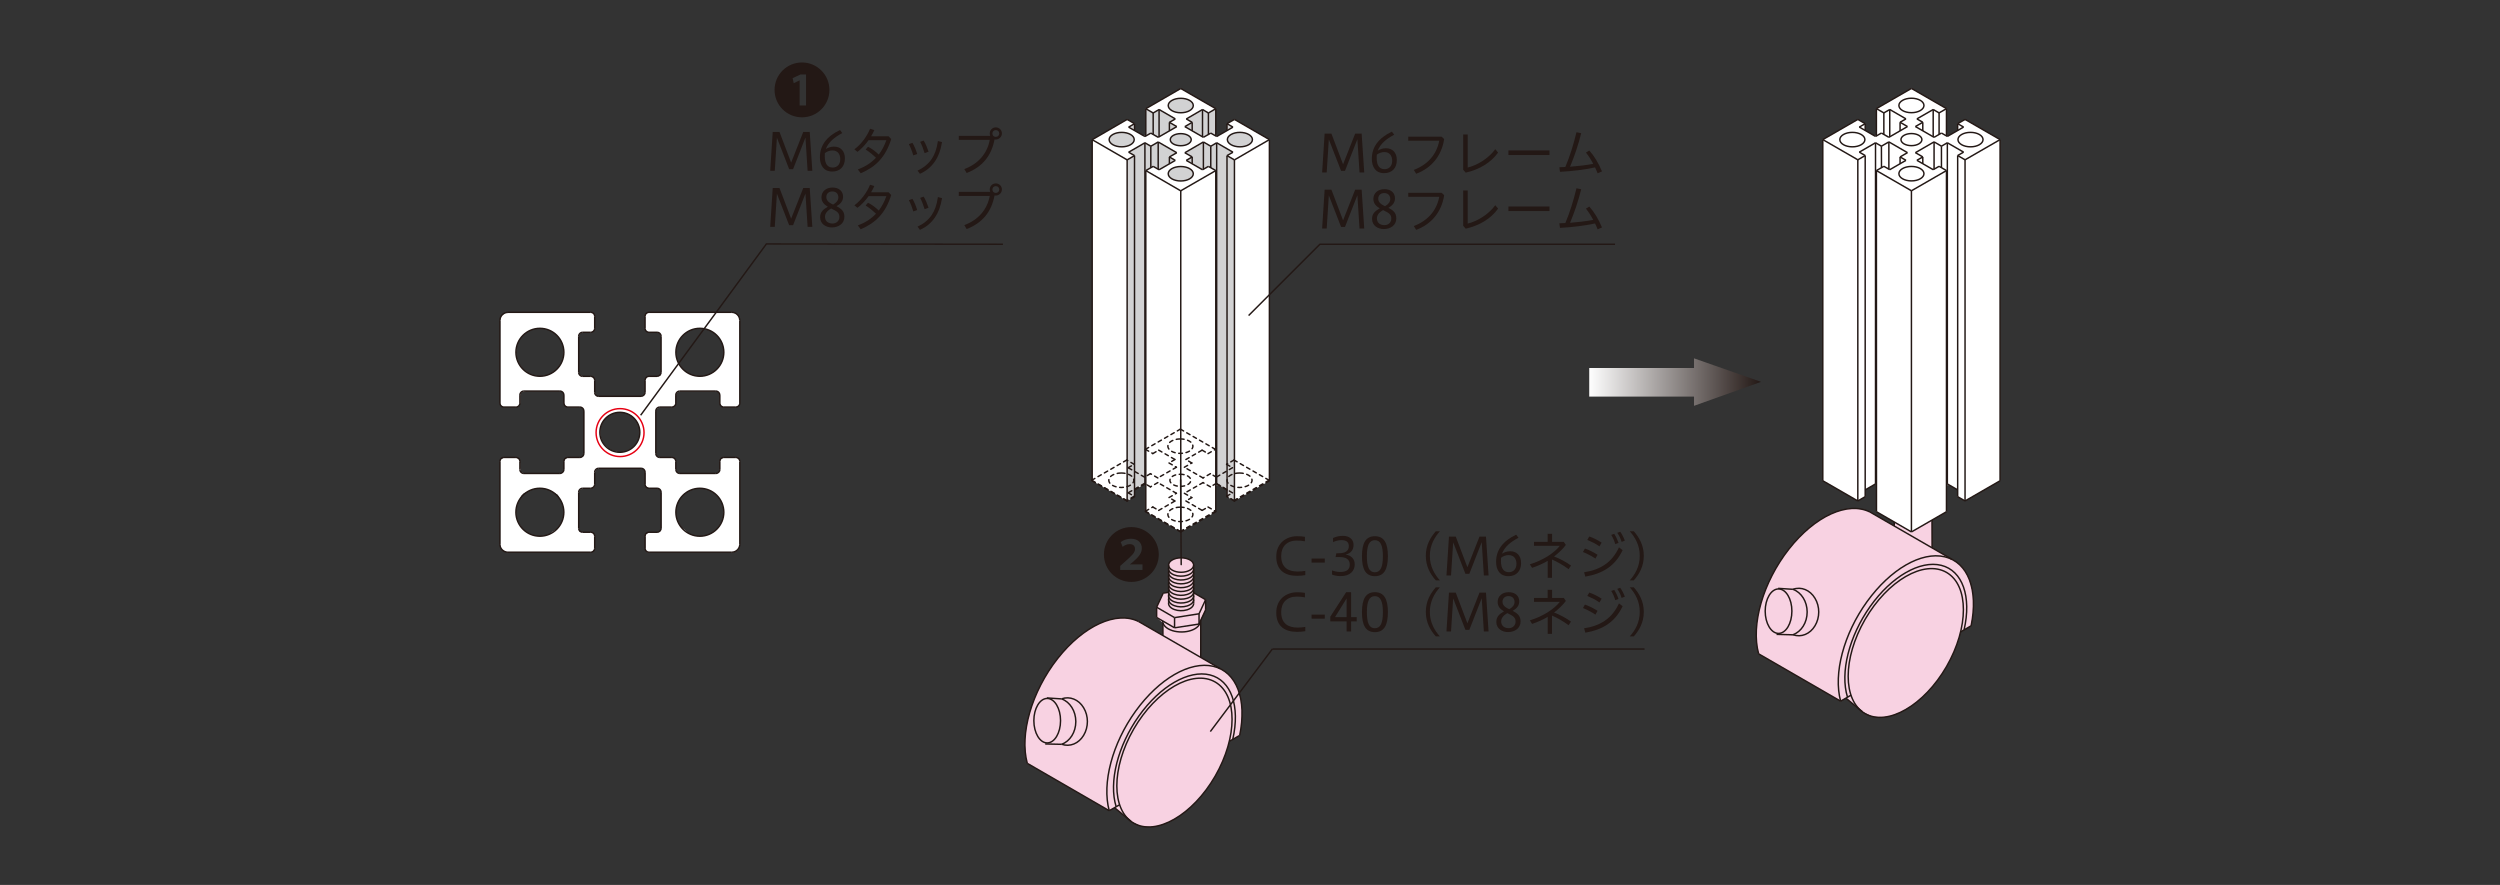 <?xml version="1.0" encoding="UTF-8"?>
<svg id="_レイヤー_1" data-name="レイヤー 1" xmlns="http://www.w3.org/2000/svg" xmlns:xlink="http://www.w3.org/1999/xlink" viewBox="0 0 339 120">
  <rect x="0" y="0" width="339" height="120" fill="#333333" stroke="none"/>
  <defs>
    <style>
      .cls-1 {
        stroke-miterlimit: 10;
      }

      .cls-1, .cls-2, .cls-3, .cls-4, .cls-5, .cls-6 {
        fill: none;
      }

      .cls-1, .cls-2, .cls-3, .cls-5, .cls-6 {
        stroke-width: .2px;
      }

      .cls-1, .cls-3, .cls-5, .cls-6 {
        stroke: #231815;
      }

      .cls-2 {
        stroke: #e50012;
      }

      .cls-7 {
        fill: #231815;
      }

      .cls-7, .cls-4, .cls-8, .cls-9, .cls-10, .cls-11 {
        stroke-width: 0px;
      }

      .cls-8 {
        fill: url(#_名称未設定グラデーション);
      }

      .cls-9 {
        fill: #fff;
      }

      .cls-10 {
        fill: #d2d2d3;
      }

      .cls-12 {
        clip-path: url(#clippath);
      }

      .cls-11 {
        fill: #f8d2e2;
      }

      .cls-5, .cls-6 {
        stroke-linecap: round;
        stroke-linejoin: round;
      }

      .cls-6 {
        stroke-dasharray: 0 0 .5 .5;
      }
    </style>
    <clipPath id="clippath">
      <polygon class="cls-4" points="229.71 49.9 215.5 49.9 215.5 53.78 229.71 53.78 229.71 55.03 238.8 51.78 229.71 48.59 229.71 49.9"/>
    </clipPath>
    <linearGradient id="_名称未設定グラデーション" data-name="名称未設定グラデーション" x1="-68.75" y1="489.2" x2="-67.75" y2="489.2" gradientTransform="translate(1817.31 11449.49) scale(23.3 -23.3)" gradientUnits="userSpaceOnUse">
      <stop offset="0" stop-color="#fff"/>
      <stop offset="1" stop-color="#231815"/>
    </linearGradient>
  </defs>
  <path class="cls-7" d="m112.47,12.19c0,2.05-1.66,3.72-3.72,3.72s-3.72-1.66-3.72-3.72,1.66-3.72,3.72-3.72,3.72,1.68,3.72,3.72Zm-4.04,2.11h.87v-4.2h-.75l-1.07.5.15.68.78-.38h.02v3.39Z"/>
  <path class="cls-7" d="m157.13,75.19c0,2.05-1.66,3.72-3.72,3.72s-3.72-1.66-3.72-3.72,1.66-3.72,3.72-3.72,3.72,1.68,3.72,3.72Zm-2.21,2.09v-.75h-1.71s.39-.31.39-.31c.71-.62,1.23-1.15,1.23-1.87s-.5-1.3-1.47-1.3c-.57,0-1.06.2-1.39.46l.26.64c.23-.18.56-.37.94-.37.54,0,.74.31.74.66,0,.5-.44.92-1.48,1.83l-.53.47v.54h3.01Z"/>
  <polygon class="cls-9" points="160.11 12 155.37 14.74 155.37 18.44 154.91 18.32 153.84 17.67 153.84 16.77 152.84 16.19 148.1 18.94 148.1 65.2 152.84 67.94 153.84 67.36 153.84 66.44 155.25 65.63 155.37 65.94 155.37 69.4 160.11 72.14 164.86 69.4 164.86 65.8 165.26 65.78 166.39 66.44 166.39 67.36 167.39 67.94 172.13 65.2 172.13 18.94 167.39 16.19 166.38 16.77 166.38 17.7 164.98 18.51 164.86 18.14 164.86 14.74 160.11 12"/>
  <polygon class="cls-11" points="259.5 60.79 258.86 60.83 258.23 61.02 257.81 61.33 257.63 61.79 257.63 65.46 256.91 65.57 256.02 67.49 256.02 68.88 256.86 69.61 256.86 71.33 253.57 69.43 252.81 69.13 251.67 68.95 250.61 68.99 249.44 69.25 248.2 69.72 247.2 70.25 246.12 70.96 244.92 71.94 243.96 72.86 242.88 74.07 241.98 75.24 241.18 76.45 240.49 77.64 239.86 78.91 239.34 80.16 238.85 81.59 238.51 82.9 238.23 84.57 238.15 85.95 238.25 87.59 238.47 88.66 249.59 95.08 250.3 94.66 251.68 95.81 252.52 96.5 253.86 97.15 255.18 97.28 256.39 97.08 257.79 96.55 259.36 95.61 260.7 94.51 261.72 93.48 262.89 92.02 263.76 90.72 264.48 89.42 265.05 88.17 265.51 86.93 265.86 85.68 267.27 84.86 267.53 83.2 267.59 81.38 267.45 80.11 267.01 78.5 266.36 77.3 265.76 76.6 264.69 75.85 263.77 75.32 261.99 74.29 261.92 69.27 262.65 67.85 262.65 66.46 261.03 65.53 261.03 61.77 260.74 61.22 260.01 60.87 259.5 60.79"/>
  <path class="cls-1" d="m238.47,88.66c-1.08-3.95.6-9.74,4.11-14.21,3.52-4.48,7.99-6.52,10.99-5.02"/>
  <line class="cls-1" x1="256.86" y1="71.33" x2="256.86" y2="69.61"/>
  <line class="cls-1" x1="261.99" y1="69.27" x2="261.99" y2="74.29"/>
  <line class="cls-1" x1="238.47" y1="88.66" x2="249.59" y2="95.08"/>
  <path class="cls-1" d="m249.59,95.08c-1.01-3.73.41-9.11,3.58-13.5,3.17-4.39,7.36-6.82,10.53-6.08,3.17.74,4.59,4.48,3.58,9.37"/>
  <line class="cls-1" x1="265.86" y1="85.68" x2="267.28" y2="84.86"/>
  <path class="cls-1" d="m250.52,94.53c-1.03-3.32.21-8.26,3.09-12.31,2.88-4.05,6.74-6.28,9.63-5.56,2.88.72,4.12,4.23,3.09,8.74"/>
  <path class="cls-1" d="m263.95,77.62c3.05,1.76,3.05,7.47,0,12.76-3.05,5.28-8,8.14-11.05,6.38-3.05-1.76-3.05-7.48,0-12.76,3.05-5.28,8-8.14,11.05-6.38"/>
  <line class="cls-1" x1="249.59" y1="95.08" x2="251" y2="94.26"/>
  <line class="cls-1" x1="264.69" y1="75.85" x2="253.57" y2="69.43"/>
  <path class="cls-1" d="m261.92,69.27c.06.54-.39,1.06-1.19,1.34-.79.29-1.79.3-2.61.04-.82-.27-1.31-.77-1.3-1.31"/>
  <line class="cls-1" x1="256.02" y1="67.49" x2="256.02" y2="68.88"/>
  <line class="cls-1" x1="262.65" y1="66.46" x2="261.76" y2="68.38"/>
  <line class="cls-1" x1="261.76" y1="68.38" x2="258.45" y2="68.89"/>
  <line class="cls-1" x1="258.45" y1="68.89" x2="256.02" y2="67.49"/>
  <line class="cls-1" x1="256.02" y1="67.49" x2="256.91" y2="65.57"/>
  <line class="cls-1" x1="256.91" y1="65.57" x2="257.64" y2="65.46"/>
  <line class="cls-1" x1="261.03" y1="65.53" x2="262.65" y2="66.46"/>
  <line class="cls-1" x1="258.45" y1="68.89" x2="258.45" y2="70.28"/>
  <line class="cls-1" x1="261.76" y1="68.38" x2="261.76" y2="69.77"/>
  <line class="cls-1" x1="262.65" y1="66.46" x2="262.65" y2="67.85"/>
  <line class="cls-1" x1="262.65" y1="67.85" x2="261.76" y2="69.76"/>
  <line class="cls-1" x1="261.76" y1="69.76" x2="258.45" y2="70.28"/>
  <line class="cls-1" x1="258.45" y1="70.28" x2="256.02" y2="68.88"/>
  <path class="cls-1" d="m259.33,60.79c.94,0,1.7.44,1.7.98s-.76.98-1.7.98-1.7-.44-1.7-.98.76-.98,1.7-.98Z"/>
  <path class="cls-1" d="m261.03,66.98c0,.36-.34.69-.89.86-.55.17-1.21.16-1.73-.04-.52-.19-.82-.54-.78-.9"/>
  <line class="cls-1" x1="257.63" y1="61.79" x2="257.64" y2="66.91"/>
  <line class="cls-1" x1="261.03" y1="61.77" x2="261.03" y2="66.98"/>
  <path class="cls-1" d="m261.03,66.45c0,.36-.34.69-.89.86-.55.17-1.21.16-1.73-.04-.52-.19-.82-.54-.78-.9"/>
  <path class="cls-1" d="m261.03,65.93c0,.36-.34.69-.89.86-.55.17-1.21.16-1.73-.04-.52-.19-.82-.54-.78-.9"/>
  <path class="cls-1" d="m261.03,65.41c0,.36-.34.69-.89.86-.55.17-1.21.16-1.73-.04-.52-.19-.82-.54-.78-.89"/>
  <path class="cls-1" d="m261.03,64.89c0,.36-.34.69-.89.86-.55.17-1.21.16-1.73-.04-.52-.19-.82-.54-.78-.9"/>
  <path class="cls-1" d="m261.03,64.37c0,.36-.34.69-.89.86s-1.21.16-1.73-.04c-.52-.19-.82-.54-.78-.9"/>
  <path class="cls-1" d="m261.03,63.85c0,.36-.34.69-.89.86s-1.21.16-1.73-.04c-.52-.19-.82-.54-.78-.9"/>
  <path class="cls-1" d="m261.03,63.33c0,.36-.34.69-.89.86-.55.17-1.21.16-1.73-.04-.52-.19-.82-.54-.78-.9"/>
  <path class="cls-1" d="m261.03,62.81c0,.36-.34.69-.89.86-.55.17-1.21.16-1.73-.04-.52-.19-.82-.54-.78-.9"/>
  <path class="cls-1" d="m261.03,62.29c0,.36-.34.69-.89.86-.55.17-1.21.16-1.73-.04-.52-.19-.82-.54-.78-.89"/>
  <path class="cls-1" d="m243.13,79.91c1.11-.4,2.31.09,2.98,1.21.68,1.12.68,2.62,0,3.74-.67,1.12-1.87,1.61-2.98,1.21"/>
  <path class="cls-1" d="m243.12,79.91c1.15.41,1.93,1.66,1.93,3.08s-.78,2.67-1.93,3.08"/>
  <line class="cls-1" x1="241.12" y1="79.78" x2="243.12" y2="79.91"/>
  <line class="cls-1" x1="243.13" y1="86.08" x2="240.9" y2="86.02"/>
  <line class="cls-1" x1="252.52" y1="96.5" x2="250.3" y2="94.66"/>
  <path class="cls-1" d="m241.17,85.89c1,0,1.81-1.35,1.81-3.02s-.81-3.01-1.81-3.01-1.81,1.35-1.81,3.01.81,3.02,1.81,3.02Z"/>
  <polygon class="cls-9" points="259.19 11.99 254.44 14.73 254.44 18.43 253.99 18.31 252.92 17.66 252.92 16.77 251.92 16.19 247.17 18.93 247.17 65.19 251.92 67.93 252.92 67.35 252.92 66.43 254.32 65.62 254.44 65.93 254.45 69.39 259.19 72.13 263.94 69.39 263.94 65.79 264.33 65.78 265.46 66.43 265.46 67.35 266.46 67.93 271.21 65.19 271.21 18.93 266.46 16.19 265.46 16.77 265.46 17.69 264.06 18.5 263.94 18.13 263.94 14.73 259.19 11.99"/>
  <polygon class="cls-10" points="164.86 18.44 164.86 14.74 163.86 15.32 163.06 14.85 160.86 16.13 161.66 16.59 160.66 17.17 163.18 18.62 164.18 18.05 164.86 18.44"/>
  <polygon class="cls-10" points="166.38 16.77 167.19 17.24 166.38 17.7 166.38 16.77"/>
  <polygon class="cls-10" points="159.57 17.17 158.57 16.59 159.37 16.13 157.17 14.85 156.37 15.32 155.37 14.74 155.37 18.44 156.05 18.05 157.05 18.62 159.57 17.17"/>
  <polygon class="cls-10" points="153.84 17.67 153.84 16.77 153.04 17.24 153.84 17.67"/>
  <polygon class="cls-10" points="167.39 21.68 166.38 21.1 167.19 20.64 164.98 19.36 164.18 19.83 163.18 19.25 160.66 20.7 161.66 21.28 160.86 21.75 163.06 23.02 163.86 22.56 164.86 23.13 164.86 65.59 164.93 65.55 166.39 66.43 166.39 67.36 167.39 67.94 167.39 21.68"/>
  <polygon class="cls-10" points="152.84 21.68 153.84 21.1 153.04 20.64 155.25 19.36 156.05 19.83 157.05 19.25 159.57 20.7 158.57 21.28 159.37 21.75 157.17 23.02 156.37 22.56 155.37 23.13 155.37 65.69 155.2 65.55 153.84 66.33 153.84 67.36 152.78 67.93 152.84 21.68"/>
  <path class="cls-9" d="m80.32,42.4l.21.17.11.33-.05,1.85-.27.27-.22.05h-1.08l-.39.17-.15.38v4.88l.1.31.44.23h1.08l.4.18.14.36v1.63l.2.43.34.12h5.75l.4-.18.14-.37v-1.63l.23-.44.31-.1h1.09l.46-.12.08-.42v-4.88l-.17-.4-.37-.15h-1.09l-.37-.15-.17-.39v-1.63l.17-.39.37-.15h11.22s.54.14.54.14l.4.4.15.54v11.22l-.12.35-.42.2h-1.63l-.3-.09-.24-.45v-1.08l-.17-.39-.37-.15h-4.88l-.44.22-.11.32v1.08l-.17.4-.37.15h-1.63l-.46.26-.08.28v5.75l.1.31.45.23h1.36l.54.07.21.22.06.59v.74l.15.37.4.17h4.88l.38-.15.17-.39v-1.08l.13-.35.41-.19h1.63l.36.14.18.41v10.91l-.02.53-.27.53-.37.26-.41.08h-11.22l-.42-.07-.12-.48v-1.63l.1-.31.45-.23h1.09l.38-.15.16-.39v-4.88l-.17-.4-.37-.15h-1.09l-.47-.27-.08-.27v-1.63l-.18-.4-.37-.14h-5.75l-.39.16-.15.38v1.63l-.16.38-.38.16h-1.08l-.44.22-.11.32v4.61l.04.69.5.12h1.08l.38.15.17.39v1.63l-.32.49-.49.05h-10.68l-.54-.03-.52-.3-.16-.21-.14-.54v-11.22l.09-.3.45-.24h1.63l.44.23.1.54v.64l.1.53.44.23h4.65l.54-.1.23-.44v-1.08l.16-.38.39-.16h1.63l.35-.13.19-.41v-5.75l-.14-.37-.4-.18h-1.63l-.42-.2-.12-.35v-1.08l-.17-.4-.37-.15h-4.64l-.63.16-.15.38v1.08l-.16.39-.38.16h-1.63l-.36-.13-.19-.41v-11.22l.19-.61.48-.39.7-.08h10.94l.22.05Zm-7.23,2.12l-.74.11-.64.25-.55.36-.41.4-.31.43-.26.53-.16.58-.05.64.07.63.17.54.28.53.48.58.64.48.64.28.59.13h.75s.64-.13.64-.13l.63-.28.47-.33.44-.46.37-.59.28-.85.03-1.02-.17-.68-.36-.7-.54-.62-.63-.44-.53-.22-.7-.14h-.43Zm11,11.38l-.69.08-.48.17-.53.32-.43.42-.26.38-.23.54-.09.41v.64s.17.75.17.75l.15.32.31.44.64.54.43.21.65.17h.75s.52-.15.52-.15l.59-.31.49-.42.35-.49.25-.63.09-.7-.11-.75-.28-.64-.42-.54-.38-.31-.42-.23-.54-.18-.53-.06Zm10.94-11.38l-.48.02-.64.13-.42.17-.47.28-.43.37-.38.47-.3.54-.17.53-.08.53.02.64.12.53.31.7.44.58.48.42.41.25.7.26.8.09.64-.07.59-.19.69-.39.47-.43.41-.56.27-.59.16-.86-.07-.85-.18-.58-.43-.73-.47-.48-.57-.39-.53-.22-.53-.12-.32-.03Zm0,21.69l-.64.04-.59.15-.52.24-.47.33-.35.34-.26.33-.25.43-.22.64-.08.53.03.69.16.64.23.5.29.42.55.41.36.38.54.25.68.16h.81s.73-.18.73-.18l.6-.29.56-.45.37-.44.36-.65.18-.64.02-1.02-.21-.8-.43-.74-.53-.54-.54-.36-.53-.22-.58-.13-.27-.02Zm-22.31.03l-.53.13-.63.28-.54.24-.32.32-.19.44-.2.35-.26.7-.08.48.02.69.13.58.2.48.38.58.28.3.51.4.64.31.58.15.54.04.59-.06.69-.22.47-.38.45-.24.42-.49.31-.54.21-.64.07-.59-.05-.7-.2-.68-.3-.54-.27-.53-.48-.26-.53-.32-.58-.22-.64-.1h-.37s-.32.03-.32.03Z"/>
  <path class="cls-3" d="m94.9,44.52c1.8,0,3.25,1.46,3.25,3.25s-1.46,3.25-3.25,3.25-3.25-1.46-3.25-3.25,1.46-3.25,3.25-3.25Z"/>
  <path class="cls-3" d="m99.23,42.35c.6,0,1.08.49,1.08,1.09"/>
  <path class="cls-3" d="m80.1,42.35c.3,0,.54.24.54.54"/>
  <path class="cls-3" d="m80.64,44.52c0,.3-.24.54-.54.54"/>
  <line class="cls-3" x1="80.64" y1="42.89" x2="80.64" y2="44.52"/>
  <path class="cls-3" d="m78.47,45.6c0-.3.24-.54.54-.54"/>
  <line class="cls-3" x1="80.1" y1="45.06" x2="79.01" y2="45.06"/>
  <path class="cls-3" d="m79.01,51.03c-.3,0-.54-.24-.54-.54"/>
  <line class="cls-3" x1="78.47" y1="45.6" x2="78.47" y2="50.48"/>
  <path class="cls-3" d="m80.1,51.03c.3,0,.54.24.54.54"/>
  <line class="cls-3" x1="79.01" y1="51.03" x2="80.1" y2="51.03"/>
  <path class="cls-3" d="m81.18,53.74c-.3,0-.54-.24-.54-.54"/>
  <line class="cls-3" x1="80.64" y1="51.57" x2="80.64" y2="53.19"/>
  <path class="cls-3" d="m87.47,53.19c0,.3-.24.54-.54.54"/>
  <line class="cls-3" x1="81.18" y1="53.74" x2="86.93" y2="53.74"/>
  <path class="cls-3" d="m87.47,51.57c0-.3.24-.54.54-.54"/>
  <line class="cls-3" x1="87.47" y1="53.19" x2="87.47" y2="51.57"/>
  <path class="cls-3" d="m89.64,50.48c0,.3-.24.54-.54.54"/>
  <line class="cls-3" x1="88.01" y1="51.03" x2="89.1" y2="51.03"/>
  <path class="cls-3" d="m89.1,45.06c.3,0,.54.24.54.54"/>
  <line class="cls-3" x1="89.64" y1="50.48" x2="89.64" y2="45.6"/>
  <path class="cls-3" d="m88.01,45.06c-.3,0-.54-.24-.54-.54"/>
  <line class="cls-3" x1="89.1" y1="45.06" x2="88.01" y2="45.06"/>
  <path class="cls-3" d="m87.47,42.89c0-.3.24-.54.54-.54"/>
  <line class="cls-3" x1="88.01" y1="42.35" x2="99.23" y2="42.35"/>
  <line class="cls-3" x1="87.47" y1="44.52" x2="87.47" y2="42.89"/>
  <path class="cls-3" d="m100.32,54.66c0,.3-.24.54-.54.54"/>
  <line class="cls-3" x1="100.32" y1="43.44" x2="100.32" y2="54.66"/>
  <path class="cls-3" d="m98.15,55.2c-.3,0-.54-.24-.54-.54"/>
  <line class="cls-3" x1="99.78" y1="55.2" x2="98.15" y2="55.2"/>
  <path class="cls-3" d="m97.06,53.03c.3,0,.54.24.54.54"/>
  <line class="cls-3" x1="97.61" y1="54.66" x2="97.61" y2="53.57"/>
  <path class="cls-3" d="m91.64,53.57c0-.3.24-.54.54-.54"/>
  <line class="cls-3" x1="97.06" y1="53.03" x2="92.19" y2="53.03"/>
  <path class="cls-3" d="m91.64,54.66c0,.3-.24.54-.54.54"/>
  <line class="cls-3" x1="91.64" y1="53.57" x2="91.64" y2="54.66"/>
  <path class="cls-3" d="m88.93,55.74c0-.3.24-.54.54-.54"/>
  <line class="cls-3" x1="91.1" y1="55.2" x2="89.47" y2="55.2"/>
  <path class="cls-3" d="m89.47,62.03c-.3,0-.54-.24-.54-.54"/>
  <line class="cls-3" x1="88.93" y1="55.74" x2="88.93" y2="61.49"/>
  <path class="cls-3" d="m91.1,62.03c.3,0,.54.24.54.54"/>
  <line class="cls-3" x1="89.47" y1="62.03" x2="91.1" y2="62.03"/>
  <path class="cls-3" d="m92.19,64.2c-.3,0-.54-.24-.54-.54"/>
  <line class="cls-3" x1="91.64" y1="62.57" x2="91.64" y2="63.66"/>
  <path class="cls-3" d="m97.61,63.66c0,.3-.24.54-.54.54"/>
  <line class="cls-3" x1="92.19" y1="64.2" x2="97.06" y2="64.2"/>
  <path class="cls-3" d="m97.61,62.57c0-.3.24-.54.54-.54"/>
  <line class="cls-3" x1="97.61" y1="63.66" x2="97.61" y2="62.57"/>
  <path class="cls-3" d="m99.78,62.03c.3,0,.54.24.54.54"/>
  <line class="cls-3" x1="98.15" y1="62.03" x2="99.78" y2="62.03"/>
  <path class="cls-3" d="m94.9,66.21c1.8,0,3.25,1.46,3.25,3.25s-1.46,3.25-3.25,3.25-3.25-1.46-3.25-3.25,1.46-3.25,3.25-3.25Z"/>
  <path class="cls-3" d="m100.32,73.79c0,.6-.49,1.09-1.09,1.09"/>
  <path class="cls-3" d="m80.64,74.34c0,.3-.24.54-.54.54"/>
  <path class="cls-3" d="m80.1,72.17c.3,0,.54.24.54.54"/>
  <line class="cls-3" x1="80.64" y1="74.34" x2="80.64" y2="72.71"/>
  <path class="cls-3" d="m79.01,72.17c-.3,0-.54-.24-.54-.54"/>
  <line class="cls-3" x1="80.1" y1="72.17" x2="79.01" y2="72.17"/>
  <path class="cls-3" d="m78.47,66.75c0-.3.24-.54.54-.54"/>
  <line class="cls-3" x1="78.47" y1="71.63" x2="78.47" y2="66.75"/>
  <path class="cls-3" d="m80.64,65.66c0,.3-.24.54-.54.54"/>
  <line class="cls-3" x1="79.01" y1="66.21" x2="80.1" y2="66.21"/>
  <path class="cls-3" d="m80.64,64.04c0-.3.24-.54.54-.54"/>
  <line class="cls-3" x1="80.64" y1="65.66" x2="80.64" y2="64.04"/>
  <path class="cls-3" d="m86.93,63.5c.3,0,.54.24.54.54"/>
  <line class="cls-3" x1="81.18" y1="63.5" x2="86.93" y2="63.5"/>
  <path class="cls-3" d="m88.01,66.21c-.3,0-.54-.24-.54-.54"/>
  <line class="cls-3" x1="87.47" y1="64.04" x2="87.47" y2="65.66"/>
  <path class="cls-3" d="m89.1,66.21c.3,0,.54.24.54.54"/>
  <line class="cls-3" x1="88.01" y1="66.21" x2="89.1" y2="66.21"/>
  <path class="cls-3" d="m89.64,71.63c0,.3-.24.54-.54.54"/>
  <line class="cls-3" x1="89.64" y1="66.75" x2="89.64" y2="71.63"/>
  <path class="cls-3" d="m87.47,72.71c0-.3.24-.54.54-.54"/>
  <line class="cls-3" x1="89.1" y1="72.17" x2="88.01" y2="72.17"/>
  <path class="cls-3" d="m88.01,74.88c-.3,0-.54-.24-.54-.54"/>
  <line class="cls-3" x1="88.01" y1="74.88" x2="99.23" y2="74.88"/>
  <line class="cls-3" x1="87.47" y1="72.71" x2="87.47" y2="74.34"/>
  <line class="cls-3" x1="100.32" y1="73.79" x2="100.32" y2="62.57"/>
  <path class="cls-3" d="m73.21,44.52c1.8,0,3.25,1.46,3.25,3.25s-1.46,3.25-3.25,3.25-3.25-1.46-3.25-3.25,1.46-3.25,3.25-3.25Z"/>
  <path class="cls-3" d="m67.79,43.44c0-.6.49-1.08,1.08-1.08"/>
  <line class="cls-3" x1="80.1" y1="42.35" x2="68.87" y2="42.35"/>
  <path class="cls-3" d="m68.33,55.2c-.3,0-.54-.24-.54-.54"/>
  <line class="cls-3" x1="67.79" y1="43.44" x2="67.79" y2="54.66"/>
  <path class="cls-3" d="m70.5,54.66c0,.15-.06.28-.16.39-.1.1-.24.16-.38.16"/>
  <line class="cls-3" x1="68.33" y1="55.2" x2="69.96" y2="55.2"/>
  <path class="cls-3" d="m70.5,53.57c0-.3.24-.54.54-.54"/>
  <line class="cls-3" x1="70.5" y1="54.66" x2="70.5" y2="53.57"/>
  <path class="cls-3" d="m75.92,53.03c.3,0,.54.24.54.54"/>
  <line class="cls-3" x1="71.04" y1="53.03" x2="75.92" y2="53.03"/>
  <path class="cls-3" d="m77.01,55.2c-.3,0-.54-.24-.54-.54"/>
  <line class="cls-3" x1="76.46" y1="53.57" x2="76.46" y2="54.66"/>
  <path class="cls-3" d="m78.63,55.2c.3,0,.54.24.54.54"/>
  <line class="cls-3" x1="77.01" y1="55.2" x2="78.63" y2="55.2"/>
  <path class="cls-3" d="m79.17,61.49c0,.14-.06.28-.16.38-.1.1-.24.16-.38.16"/>
  <line class="cls-3" x1="79.17" y1="55.74" x2="79.17" y2="61.49"/>
  <path class="cls-3" d="m76.46,62.57c0-.3.24-.54.54-.54"/>
  <line class="cls-3" x1="78.63" y1="62.03" x2="77.01" y2="62.03"/>
  <path class="cls-3" d="m76.46,63.66c0,.15-.06.28-.16.38-.1.1-.24.16-.38.16"/>
  <line class="cls-3" x1="76.46" y1="62.57" x2="76.46" y2="63.66"/>
  <path class="cls-3" d="m71.04,64.2c-.3,0-.54-.24-.54-.54"/>
  <line class="cls-3" x1="75.92" y1="64.2" x2="71.04" y2="64.2"/>
  <path class="cls-3" d="m69.96,62.03c.3,0,.54.24.54.54"/>
  <line class="cls-3" x1="70.5" y1="63.66" x2="70.5" y2="62.57"/>
  <path class="cls-3" d="m67.79,62.57c0-.3.24-.54.54-.54"/>
  <line class="cls-3" x1="69.96" y1="62.03" x2="68.33" y2="62.03"/>
  <circle class="cls-3" cx="73.21" cy="69.46" r="3.25" transform="translate(-.27 .28) rotate(-.22)"/>
  <path class="cls-3" d="m68.87,74.88c-.6,0-1.09-.49-1.09-1.09"/>
  <line class="cls-3" x1="80.1" y1="74.88" x2="68.87" y2="74.88"/>
  <line class="cls-3" x1="67.79" y1="73.79" x2="67.79" y2="62.57"/>
  <path class="cls-3" d="m84.05,55.91c1.5,0,2.71,1.21,2.71,2.71s-1.21,2.71-2.71,2.71-2.71-1.21-2.71-2.71,1.21-2.71,2.71-2.71Z"/>
  <path class="cls-2" d="m84.08,55.41c1.8,0,3.25,1.46,3.25,3.25s-1.46,3.25-3.25,3.25-3.25-1.46-3.25-3.25,1.46-3.25,3.25-3.25Z"/>
  <polyline class="cls-3" points="136 33.12 103.92 33.08 86.87 56.31"/>
  <g>
    <path class="cls-7" d="m104.44,23.16l.34-5.27h.92l1.58,4.16,1.64-4.16h.88l.35,5.27h-.64l-.29-4.51-1.68,4.29h-.53l-1.66-4.27-.29,4.49h-.62Z"/>
    <path class="cls-7" d="m114.21,18.05c-1.13.6-1.88,1.25-2.23,2.16.31-.2.69-.33,1.13-.33.79,0,1.46.51,1.46,1.6s-.65,1.78-1.72,1.78c-1.15,0-1.67-.83-1.67-1.95,0-1.58.9-2.81,2.72-3.68l.31.41Zm-2.36,2.72c-.01.11-.01.22-.01.44,0,1.05.41,1.51,1.07,1.51.58,0,1.03-.4,1.03-1.13,0-.68-.34-1.19-1.07-1.19-.35,0-.75.14-1.01.36Z"/>
    <path class="cls-7" d="m116.32,22.98c1.01-.38,1.82-.9,2.46-1.59-.45-.43-.94-.83-1.4-1.11l.32-.38c.46.22,1,.61,1.46,1.06.43-.56.77-1.21,1.03-1.95h-2.41c-.46.64-.99,1.2-1.51,1.58l-.42-.34c.88-.64,1.7-1.72,2.13-2.79l.58.18c-.13.29-.28.57-.44.84h2.37l.36.38c-.78,2.49-2.13,3.78-4.14,4.64l-.39-.53Z"/>
    <path class="cls-7" d="m123.73,19.37c.26.43.48.97.64,1.51l-.53.19c-.15-.54-.37-1.09-.6-1.53l.49-.17Zm4.01-.1c-.19,1.16-.52,1.98-.95,2.6-.57.82-1.22,1.33-2.05,1.7l-.32-.44c.76-.34,1.45-.88,1.93-1.59.38-.58.68-1.32.83-2.42l.56.15Zm-2.49-.21c.27.44.49.99.66,1.51l-.53.2c-.17-.55-.38-1.11-.61-1.54l.48-.17Z"/>
    <path class="cls-7" d="m134.27,18.41c-.04-.1-.06-.21-.06-.32,0-.45.36-.82.82-.82s.83.37.83.82-.38.83-.83.83c-.06,0-.12,0-.17-.02-.41,2.22-1.65,3.74-3.78,4.56l-.32-.53c1.91-.72,3.11-2.12,3.45-3.96h-4.2v-.55h4.27Zm.3-.31c0,.27.19.46.46.46s.47-.2.47-.46-.2-.46-.47-.46-.46.2-.46.46Z"/>
  </g>
  <g>
    <path class="cls-7" d="m104.44,30.76l.34-5.27h.92l1.58,4.16,1.64-4.16h.88l.35,5.27h-.64l-.29-4.51-1.68,4.29h-.53l-1.66-4.27-.29,4.49h-.62Z"/>
    <path class="cls-7" d="m113.44,27.96c.62.34,1.06.65,1.06,1.44,0,.9-.76,1.44-1.71,1.44-.77,0-1.58-.45-1.58-1.38,0-.74.46-1.09,1.04-1.43-.52-.31-.86-.67-.86-1.28,0-.78.62-1.32,1.49-1.32.95,0,1.44.55,1.44,1.24,0,.63-.38,1-.89,1.29Zm-.73.31c-.6.34-.84.71-.84,1.13,0,.57.41.91,1.01.91.57,0,.94-.39.94-.87,0-.54-.23-.75-1.11-1.17Zm.26-.53c.45-.27.71-.57.71-.97,0-.48-.29-.81-.83-.81-.48,0-.8.32-.8.74s.22.73.92,1.04Z"/>
    <path class="cls-7" d="m116.32,30.57c1.01-.38,1.82-.9,2.46-1.59-.45-.43-.94-.83-1.4-1.11l.32-.38c.46.22,1,.61,1.46,1.06.43-.56.77-1.21,1.03-1.95h-2.41c-.46.64-.99,1.2-1.51,1.58l-.42-.34c.88-.64,1.7-1.72,2.13-2.79l.58.18c-.13.29-.28.57-.44.84h2.37l.36.38c-.78,2.49-2.13,3.78-4.14,4.64l-.39-.53Z"/>
    <path class="cls-7" d="m123.73,26.97c.26.43.48.97.64,1.51l-.53.19c-.15-.54-.37-1.09-.6-1.53l.49-.17Zm4.01-.1c-.19,1.16-.52,1.98-.95,2.6-.57.82-1.22,1.33-2.05,1.7l-.32-.44c.76-.34,1.45-.88,1.93-1.59.38-.58.68-1.32.83-2.42l.56.15Zm-2.49-.21c.27.44.49.99.66,1.51l-.53.2c-.17-.55-.38-1.11-.61-1.54l.48-.17Z"/>
    <path class="cls-7" d="m134.27,26.01c-.04-.1-.06-.21-.06-.32,0-.45.36-.82.82-.82s.83.37.83.82-.38.83-.83.83c-.06,0-.12,0-.17-.02-.41,2.22-1.65,3.74-3.78,4.56l-.32-.53c1.91-.72,3.11-2.12,3.45-3.96h-4.2v-.55h4.27Zm.3-.31c0,.27.19.46.46.46s.47-.2.47-.46-.2-.46-.47-.46-.46.2-.46.46Z"/>
  </g>
  <path class="cls-1" d="m259.19,22.57c.94,0,1.7.44,1.7.98s-.76.98-1.7.98-1.7-.44-1.7-.98.76-.98,1.7-.98Z"/>
  <path class="cls-1" d="m251.18,17.95c.94,0,1.7.44,1.7.98s-.76.98-1.7.98-1.7-.44-1.7-.98.76-.98,1.7-.98Z"/>
  <path class="cls-1" d="m267.2,17.95c.94,0,1.7.44,1.7.98s-.76.98-1.7.98-1.7-.44-1.7-.98.76-.98,1.7-.98Z"/>
  <path class="cls-1" d="m259.19,13.32c.94,0,1.7.44,1.7.98s-.76.98-1.7.98-1.7-.44-1.7-.98.76-.98,1.7-.98Z"/>
  <path class="cls-1" d="m259.19,18.11c.78,0,1.42.37,1.42.82s-.63.82-1.42.82-1.42-.37-1.42-.82.64-.82,1.42-.82Z"/>
  <line class="cls-1" x1="266.46" y1="21.67" x2="271.21" y2="18.93"/>
  <line class="cls-1" x1="266.46" y1="21.67" x2="265.46" y2="21.09"/>
  <line class="cls-1" x1="265.46" y1="21.09" x2="266.26" y2="20.63"/>
  <line class="cls-1" x1="266.26" y1="20.63" x2="264.06" y2="19.36"/>
  <line class="cls-1" x1="264.06" y1="19.36" x2="263.26" y2="19.82"/>
  <line class="cls-1" x1="263.26" y1="19.82" x2="262.26" y2="19.24"/>
  <line class="cls-1" x1="262.26" y1="19.24" x2="259.73" y2="20.7"/>
  <line class="cls-1" x1="259.73" y1="20.7" x2="260.73" y2="21.28"/>
  <line class="cls-1" x1="260.73" y1="21.28" x2="259.93" y2="21.74"/>
  <line class="cls-1" x1="259.93" y1="21.74" x2="262.14" y2="23.01"/>
  <line class="cls-1" x1="262.14" y1="23.01" x2="262.94" y2="22.55"/>
  <line class="cls-1" x1="262.94" y1="22.55" x2="263.94" y2="23.13"/>
  <line class="cls-1" x1="263.94" y1="23.13" x2="259.19" y2="25.87"/>
  <line class="cls-1" x1="259.19" y1="25.87" x2="254.44" y2="23.13"/>
  <line class="cls-1" x1="254.44" y1="23.13" x2="255.45" y2="22.55"/>
  <line class="cls-1" x1="255.45" y1="22.55" x2="256.25" y2="23.01"/>
  <line class="cls-1" x1="256.25" y1="23.01" x2="258.45" y2="21.74"/>
  <line class="cls-1" x1="258.45" y1="21.74" x2="257.65" y2="21.28"/>
  <line class="cls-1" x1="257.65" y1="21.28" x2="258.65" y2="20.7"/>
  <line class="cls-1" x1="258.65" y1="20.7" x2="256.13" y2="19.24"/>
  <line class="cls-1" x1="256.13" y1="19.24" x2="255.12" y2="19.82"/>
  <line class="cls-1" x1="255.12" y1="19.82" x2="254.32" y2="19.36"/>
  <line class="cls-1" x1="254.32" y1="19.36" x2="252.12" y2="20.63"/>
  <line class="cls-1" x1="252.12" y1="20.63" x2="252.92" y2="21.09"/>
  <line class="cls-1" x1="252.92" y1="21.09" x2="251.92" y2="21.67"/>
  <line class="cls-1" x1="247.17" y1="18.93" x2="251.92" y2="21.67"/>
  <line class="cls-1" x1="251.92" y1="16.19" x2="247.17" y2="18.93"/>
  <line class="cls-1" x1="252.92" y1="16.77" x2="251.92" y2="16.19"/>
  <line class="cls-1" x1="252.12" y1="17.23" x2="252.92" y2="16.77"/>
  <line class="cls-1" x1="254.32" y1="18.5" x2="252.12" y2="17.23"/>
  <line class="cls-1" x1="255.12" y1="18.04" x2="254.32" y2="18.5"/>
  <line class="cls-1" x1="256.13" y1="18.62" x2="255.12" y2="18.04"/>
  <line class="cls-1" x1="258.65" y1="17.16" x2="256.13" y2="18.62"/>
  <line class="cls-1" x1="257.65" y1="16.58" x2="258.65" y2="17.16"/>
  <line class="cls-1" x1="258.45" y1="16.12" x2="257.65" y2="16.58"/>
  <line class="cls-1" x1="256.25" y1="14.85" x2="258.45" y2="16.12"/>
  <line class="cls-1" x1="255.45" y1="15.31" x2="256.25" y2="14.85"/>
  <line class="cls-1" x1="254.44" y1="14.73" x2="255.45" y2="15.31"/>
  <line class="cls-1" x1="254.44" y1="14.73" x2="259.19" y2="11.99"/>
  <line class="cls-1" x1="259.19" y1="11.99" x2="263.94" y2="14.73"/>
  <line class="cls-1" x1="262.94" y1="15.31" x2="263.94" y2="14.73"/>
  <line class="cls-1" x1="262.14" y1="14.85" x2="262.94" y2="15.31"/>
  <line class="cls-1" x1="259.93" y1="16.12" x2="262.14" y2="14.85"/>
  <line class="cls-1" x1="260.73" y1="16.58" x2="259.93" y2="16.12"/>
  <line class="cls-1" x1="259.73" y1="17.16" x2="260.73" y2="16.58"/>
  <line class="cls-1" x1="262.26" y1="18.62" x2="259.73" y2="17.16"/>
  <line class="cls-1" x1="263.26" y1="18.04" x2="262.26" y2="18.62"/>
  <line class="cls-1" x1="264.06" y1="18.5" x2="263.26" y2="18.04"/>
  <line class="cls-1" x1="266.26" y1="17.23" x2="264.06" y2="18.5"/>
  <line class="cls-1" x1="265.46" y1="16.77" x2="266.26" y2="17.23"/>
  <line class="cls-1" x1="271.21" y1="18.93" x2="266.46" y2="16.19"/>
  <line class="cls-1" x1="266.46" y1="16.19" x2="265.46" y2="16.77"/>
  <line class="cls-1" x1="271.21" y1="18.93" x2="271.21" y2="65.19"/>
  <line class="cls-1" x1="266.46" y1="21.67" x2="266.46" y2="67.93"/>
  <line class="cls-1" x1="263.94" y1="23.13" x2="263.94" y2="69.39"/>
  <line class="cls-1" x1="259.19" y1="25.87" x2="259.19" y2="72.13"/>
  <line class="cls-1" x1="254.44" y1="23.13" x2="254.45" y2="69.39"/>
  <line class="cls-1" x1="251.92" y1="21.67" x2="251.92" y2="67.93"/>
  <line class="cls-1" x1="247.17" y1="18.93" x2="247.17" y2="65.19"/>
  <line class="cls-1" x1="264.06" y1="19.36" x2="264.06" y2="65.62"/>
  <line class="cls-1" x1="254.32" y1="19.36" x2="254.32" y2="65.62"/>
  <line class="cls-1" x1="252.92" y1="21.09" x2="252.92" y2="67.35"/>
  <line class="cls-1" x1="265.46" y1="21.09" x2="265.46" y2="67.35"/>
  <line class="cls-1" x1="265.46" y1="16.77" x2="265.46" y2="17.69"/>
  <line class="cls-1" x1="263.94" y1="14.73" x2="263.94" y2="18.43"/>
  <line class="cls-1" x1="262.94" y1="15.31" x2="262.94" y2="18.22"/>
  <line class="cls-1" x1="262.14" y1="14.85" x2="262.14" y2="18.55"/>
  <line class="cls-1" x1="260.73" y1="16.58" x2="260.73" y2="17.74"/>
  <line class="cls-1" x1="257.65" y1="16.58" x2="257.65" y2="17.74"/>
  <line class="cls-1" x1="256.25" y1="14.85" x2="256.25" y2="18.55"/>
  <line class="cls-1" x1="255.45" y1="15.31" x2="255.45" y2="18.22"/>
  <line class="cls-1" x1="254.44" y1="14.73" x2="254.44" y2="18.43"/>
  <line class="cls-1" x1="263.26" y1="19.82" x2="263.26" y2="22.73"/>
  <line class="cls-1" x1="262.26" y1="19.24" x2="262.26" y2="22.94"/>
  <line class="cls-1" x1="260.73" y1="21.28" x2="260.73" y2="22.2"/>
  <line class="cls-1" x1="257.65" y1="21.28" x2="257.65" y2="22.2"/>
  <line class="cls-1" x1="255.12" y1="19.82" x2="255.13" y2="22.73"/>
  <line class="cls-1" x1="266.46" y1="67.93" x2="271.21" y2="65.19"/>
  <line class="cls-1" x1="266.46" y1="67.93" x2="265.46" y2="67.35"/>
  <line class="cls-1" x1="265.46" y1="66.43" x2="264.06" y2="65.62"/>
  <line class="cls-1" x1="264.06" y1="65.62" x2="263.94" y2="65.69"/>
  <line class="cls-1" x1="263.94" y1="69.39" x2="259.19" y2="72.13"/>
  <line class="cls-1" x1="259.19" y1="72.13" x2="254.45" y2="69.39"/>
  <line class="cls-1" x1="254.45" y1="65.69" x2="254.32" y2="65.62"/>
  <line class="cls-1" x1="254.32" y1="65.62" x2="252.92" y2="66.43"/>
  <line class="cls-1" x1="252.92" y1="67.35" x2="251.92" y2="67.93"/>
  <line class="cls-1" x1="247.17" y1="65.19" x2="251.92" y2="67.93"/>
  <line class="cls-1" x1="256.13" y1="19.24" x2="256.13" y2="22.91"/>
  <line class="cls-1" x1="252.92" y1="16.77" x2="252.92" y2="17.66"/>
  <path class="cls-10" d="m160.11,22.58c.94,0,1.7.44,1.7.98s-.76.98-1.7.98-1.7-.44-1.7-.98.76-.98,1.7-.98"/>
  <path class="cls-1" d="m160.11,22.58c.94,0,1.7.44,1.7.98s-.76.98-1.7.98-1.7-.44-1.7-.98.76-.98,1.7-.98Z"/>
  <path class="cls-10" d="m152.1,17.95c.94,0,1.7.44,1.7.98s-.76.98-1.7.98-1.7-.44-1.7-.98.76-.98,1.7-.98"/>
  <path class="cls-1" d="m152.1,17.95c.94,0,1.7.44,1.7.98s-.76.98-1.7.98-1.7-.44-1.7-.98.76-.98,1.7-.98Z"/>
  <path class="cls-10" d="m168.13,17.95c.94,0,1.7.44,1.7.98s-.76.98-1.7.98-1.7-.44-1.7-.98.76-.98,1.7-.98"/>
  <path class="cls-1" d="m168.13,17.95c.94,0,1.7.44,1.7.98s-.76.98-1.7.98-1.7-.44-1.7-.98.76-.98,1.7-.98Z"/>
  <path class="cls-10" d="m160.11,13.33c.94,0,1.7.44,1.7.98s-.76.98-1.7.98-1.7-.44-1.7-.98.76-.98,1.7-.98"/>
  <path class="cls-1" d="m160.11,13.33c.94,0,1.7.44,1.7.98s-.76.98-1.7.98-1.7-.44-1.7-.98.76-.98,1.7-.98Z"/>
  <path class="cls-10" d="m160.11,18.12c.78,0,1.42.37,1.42.82s-.63.82-1.42.82-1.42-.36-1.42-.82.64-.82,1.42-.82"/>
  <path class="cls-1" d="m160.11,18.12c.78,0,1.42.37,1.42.82s-.63.82-1.42.82-1.42-.36-1.42-.82.64-.82,1.42-.82Z"/>
  <line class="cls-1" x1="167.39" y1="21.68" x2="172.13" y2="18.93"/>
  <line class="cls-1" x1="167.39" y1="21.68" x2="166.38" y2="21.1"/>
  <line class="cls-1" x1="166.38" y1="21.1" x2="167.19" y2="20.64"/>
  <line class="cls-1" x1="167.19" y1="20.64" x2="164.98" y2="19.36"/>
  <line class="cls-1" x1="164.98" y1="19.36" x2="164.18" y2="19.83"/>
  <line class="cls-1" x1="164.18" y1="19.83" x2="163.18" y2="19.25"/>
  <line class="cls-1" x1="163.18" y1="19.25" x2="160.66" y2="20.71"/>
  <line class="cls-1" x1="160.66" y1="20.71" x2="161.66" y2="21.28"/>
  <line class="cls-1" x1="161.66" y1="21.28" x2="160.86" y2="21.75"/>
  <line class="cls-1" x1="160.86" y1="21.75" x2="163.06" y2="23.02"/>
  <line class="cls-1" x1="163.06" y1="23.02" x2="163.86" y2="22.56"/>
  <line class="cls-1" x1="163.86" y1="22.56" x2="164.86" y2="23.13"/>
  <line class="cls-1" x1="164.86" y1="23.13" x2="160.11" y2="25.87"/>
  <line class="cls-1" x1="160.11" y1="25.88" x2="155.37" y2="23.13"/>
  <line class="cls-1" x1="155.37" y1="23.13" x2="156.37" y2="22.56"/>
  <line class="cls-1" x1="156.37" y1="22.56" x2="157.17" y2="23.02"/>
  <line class="cls-1" x1="157.17" y1="23.02" x2="159.37" y2="21.75"/>
  <line class="cls-1" x1="159.37" y1="21.75" x2="158.57" y2="21.28"/>
  <line class="cls-1" x1="158.57" y1="21.28" x2="159.57" y2="20.71"/>
  <line class="cls-1" x1="159.57" y1="20.71" x2="157.05" y2="19.25"/>
  <line class="cls-1" x1="157.05" y1="19.25" x2="156.05" y2="19.83"/>
  <line class="cls-1" x1="156.05" y1="19.83" x2="155.25" y2="19.36"/>
  <line class="cls-1" x1="155.25" y1="19.36" x2="153.04" y2="20.64"/>
  <line class="cls-1" x1="153.04" y1="20.64" x2="153.84" y2="21.1"/>
  <line class="cls-1" x1="153.84" y1="21.1" x2="152.84" y2="21.68"/>
  <line class="cls-1" x1="148.1" y1="18.94" x2="152.84" y2="21.68"/>
  <line class="cls-1" x1="152.84" y1="16.19" x2="148.1" y2="18.94"/>
  <line class="cls-1" x1="153.84" y1="16.77" x2="152.84" y2="16.19"/>
  <line class="cls-1" x1="153.04" y1="17.24" x2="153.84" y2="16.77"/>
  <line class="cls-1" x1="155.25" y1="18.51" x2="153.04" y2="17.24"/>
  <line class="cls-1" x1="156.05" y1="18.05" x2="155.25" y2="18.51"/>
  <line class="cls-1" x1="157.05" y1="18.62" x2="156.05" y2="18.05"/>
  <line class="cls-1" x1="159.57" y1="17.17" x2="157.05" y2="18.62"/>
  <line class="cls-1" x1="158.57" y1="16.59" x2="159.57" y2="17.17"/>
  <line class="cls-1" x1="159.37" y1="16.13" x2="158.57" y2="16.59"/>
  <line class="cls-1" x1="157.17" y1="14.85" x2="159.37" y2="16.12"/>
  <line class="cls-1" x1="156.37" y1="15.32" x2="157.17" y2="14.85"/>
  <line class="cls-1" x1="155.37" y1="14.74" x2="156.37" y2="15.32"/>
  <line class="cls-1" x1="155.37" y1="14.74" x2="160.11" y2="12"/>
  <line class="cls-1" x1="160.11" y1="12" x2="164.86" y2="14.74"/>
  <line class="cls-1" x1="163.86" y1="15.32" x2="164.86" y2="14.74"/>
  <line class="cls-1" x1="163.06" y1="14.85" x2="163.86" y2="15.32"/>
  <line class="cls-1" x1="160.86" y1="16.13" x2="163.06" y2="14.85"/>
  <line class="cls-1" x1="161.66" y1="16.59" x2="160.86" y2="16.13"/>
  <line class="cls-1" x1="160.66" y1="17.17" x2="161.66" y2="16.59"/>
  <line class="cls-1" x1="163.18" y1="18.62" x2="160.66" y2="17.17"/>
  <line class="cls-1" x1="164.18" y1="18.05" x2="163.18" y2="18.62"/>
  <line class="cls-1" x1="164.98" y1="18.51" x2="164.18" y2="18.05"/>
  <line class="cls-1" x1="167.19" y1="17.24" x2="164.98" y2="18.51"/>
  <line class="cls-1" x1="166.38" y1="16.77" x2="167.19" y2="17.24"/>
  <line class="cls-1" x1="172.13" y1="18.93" x2="167.39" y2="16.19"/>
  <line class="cls-1" x1="167.39" y1="16.19" x2="166.38" y2="16.77"/>
  <line class="cls-1" x1="172.13" y1="18.94" x2="172.13" y2="65.2"/>
  <line class="cls-1" x1="167.39" y1="21.68" x2="167.39" y2="67.94"/>
  <line class="cls-1" x1="164.86" y1="23.13" x2="164.86" y2="69.4"/>
  <line class="cls-1" x1="160.11" y1="25.88" x2="160.11" y2="72.14"/>
  <line class="cls-1" x1="155.37" y1="23.13" x2="155.37" y2="69.4"/>
  <line class="cls-1" x1="152.84" y1="21.68" x2="152.84" y2="67.94"/>
  <line class="cls-1" x1="148.1" y1="18.94" x2="148.1" y2="65.2"/>
  <line class="cls-1" x1="164.98" y1="19.36" x2="164.98" y2="65.63"/>
  <line class="cls-1" x1="155.25" y1="19.36" x2="155.25" y2="65.63"/>
  <line class="cls-1" x1="153.84" y1="21.1" x2="153.84" y2="67.36"/>
  <line class="cls-1" x1="166.38" y1="21.1" x2="166.39" y2="67.36"/>
  <line class="cls-1" x1="166.38" y1="16.77" x2="166.38" y2="17.7"/>
  <line class="cls-1" x1="164.86" y1="18.44" x2="164.86" y2="14.74"/>
  <line class="cls-1" x1="163.86" y1="15.32" x2="163.86" y2="18.23"/>
  <line class="cls-1" x1="163.06" y1="14.85" x2="163.06" y2="18.55"/>
  <line class="cls-1" x1="161.66" y1="16.59" x2="161.66" y2="17.74"/>
  <line class="cls-1" x1="158.57" y1="16.59" x2="158.57" y2="17.74"/>
  <line class="cls-1" x1="157.17" y1="14.85" x2="157.17" y2="18.55"/>
  <line class="cls-1" x1="156.37" y1="15.32" x2="156.37" y2="18.23"/>
  <line class="cls-1" x1="155.37" y1="14.74" x2="155.37" y2="18.44"/>
  <line class="cls-1" x1="164.18" y1="19.83" x2="164.18" y2="22.74"/>
  <line class="cls-1" x1="163.18" y1="19.25" x2="163.18" y2="22.95"/>
  <line class="cls-1" x1="161.66" y1="21.28" x2="161.66" y2="22.21"/>
  <line class="cls-1" x1="158.57" y1="21.28" x2="158.57" y2="22.21"/>
  <line class="cls-1" x1="156.05" y1="19.83" x2="156.05" y2="22.74"/>
  <line class="cls-6" x1="167.39" y1="67.94" x2="172.13" y2="65.2"/>
  <line class="cls-6" x1="167.39" y1="67.94" x2="166.39" y2="67.36"/>
  <line class="cls-6" x1="166.39" y1="66.43" x2="164.98" y2="65.62"/>
  <line class="cls-6" x1="164.98" y1="65.63" x2="164.86" y2="65.69"/>
  <line class="cls-6" x1="164.86" y1="69.4" x2="160.11" y2="72.14"/>
  <line class="cls-6" x1="160.11" y1="72.14" x2="155.37" y2="69.4"/>
  <line class="cls-6" x1="155.37" y1="65.69" x2="155.25" y2="65.63"/>
  <line class="cls-6" x1="155.25" y1="65.63" x2="153.84" y2="66.44"/>
  <line class="cls-6" x1="153.84" y1="67.36" x2="152.84" y2="67.94"/>
  <line class="cls-6" x1="148.1" y1="65.2" x2="152.84" y2="67.94"/>
  <line class="cls-1" x1="157.05" y1="19.25" x2="157.05" y2="22.91"/>
  <line class="cls-1" x1="153.84" y1="16.77" x2="153.84" y2="17.67"/>
  <polygon class="cls-11" points="160.33 75.65 159.69 75.68 159.06 75.88 158.64 76.19 158.46 76.65 158.46 80.32 157.73 80.43 156.84 82.34 156.84 83.73 157.69 84.47 157.69 86.19 154.4 84.28 153.64 83.99 152.5 83.8 151.44 83.85 150.26 84.1 149.03 84.58 148.03 85.11 146.95 85.82 145.75 86.79 144.79 87.71 143.71 88.93 142.81 90.1 142.01 91.31 141.32 92.5 140.69 93.76 140.16 95.01 139.68 96.44 139.34 97.76 139.06 99.42 138.98 100.81 139.08 102.44 139.3 103.51 150.41 109.93 151.13 109.52 152.51 110.66 153.35 111.36 154.69 112.01 156.01 112.13 157.22 111.94 158.62 111.41 160.19 110.47 161.53 109.37 162.55 108.34 163.72 106.88 164.58 105.58 165.3 104.27 165.88 103.03 166.34 101.78 166.69 100.53 168.1 99.72 168.36 98.06 168.41 96.24 168.28 94.96 167.84 93.36 167.19 92.16 166.58 91.45 165.51 90.7 164.6 90.17 162.82 89.15 162.75 84.13 163.48 82.7 163.48 81.32 161.86 80.38 161.86 76.63 161.57 76.07 160.84 75.73 160.33 75.65"/>
  <path class="cls-1" d="m139.3,103.51c-1.08-3.95.6-9.74,4.11-14.21,3.52-4.47,7.99-6.52,10.99-5.02"/>
  <line class="cls-1" x1="157.69" y1="86.19" x2="157.69" y2="84.47"/>
  <line class="cls-1" x1="162.82" y1="84.13" x2="162.82" y2="89.15"/>
  <line class="cls-1" x1="139.3" y1="103.51" x2="150.41" y2="109.93"/>
  <path class="cls-1" d="m150.41,109.93c-1.01-3.73.41-9.11,3.58-13.5,3.17-4.39,7.37-6.82,10.53-6.08,3.17.74,4.59,4.48,3.58,9.37"/>
  <line class="cls-1" x1="166.69" y1="100.53" x2="168.1" y2="99.72"/>
  <path class="cls-1" d="m151.35,109.39c-1.03-3.32.21-8.26,3.09-12.31,2.88-4.05,6.75-6.28,9.63-5.56,2.88.72,4.12,4.23,3.09,8.75"/>
  <path class="cls-1" d="m164.78,92.48c3.05,1.76,3.05,7.47,0,12.76-3.05,5.28-8,8.14-11.05,6.38-3.05-1.76-3.05-7.48,0-12.76,3.05-5.28,8-8.14,11.05-6.38"/>
  <line class="cls-1" x1="150.41" y1="109.93" x2="151.83" y2="109.12"/>
  <line class="cls-1" x1="165.51" y1="90.7" x2="154.4" y2="84.28"/>
  <path class="cls-1" d="m162.75,84.13c.06.54-.39,1.06-1.18,1.34-.79.29-1.79.3-2.61.04-.82-.27-1.31-.77-1.3-1.31"/>
  <line class="cls-1" x1="156.84" y1="82.34" x2="156.84" y2="83.73"/>
  <line class="cls-1" x1="163.48" y1="81.32" x2="162.59" y2="83.23"/>
  <line class="cls-1" x1="162.59" y1="83.23" x2="159.27" y2="83.75"/>
  <line class="cls-1" x1="159.27" y1="83.75" x2="156.84" y2="82.34"/>
  <line class="cls-1" x1="156.84" y1="82.34" x2="157.73" y2="80.43"/>
  <line class="cls-1" x1="157.73" y1="80.43" x2="158.46" y2="80.32"/>
  <line class="cls-1" x1="161.86" y1="80.38" x2="163.48" y2="81.32"/>
  <line class="cls-1" x1="159.27" y1="83.75" x2="159.27" y2="85.13"/>
  <line class="cls-1" x1="162.59" y1="83.23" x2="162.59" y2="84.62"/>
  <line class="cls-1" x1="163.48" y1="81.32" x2="163.48" y2="82.7"/>
  <line class="cls-1" x1="163.48" y1="82.7" x2="162.59" y2="84.62"/>
  <line class="cls-1" x1="162.59" y1="84.62" x2="159.27" y2="85.13"/>
  <line class="cls-1" x1="159.27" y1="85.13" x2="156.84" y2="83.73"/>
  <path class="cls-1" d="m160.16,75.64c.94,0,1.7.44,1.7.98s-.76.98-1.7.98-1.7-.44-1.7-.98.76-.98,1.7-.98Z"/>
  <path class="cls-1" d="m161.86,81.83c0,.36-.34.69-.89.86-.55.17-1.21.16-1.73-.04-.52-.19-.82-.54-.78-.89"/>
  <line class="cls-1" x1="158.46" y1="76.65" x2="158.47" y2="81.76"/>
  <line class="cls-1" x1="161.86" y1="76.63" x2="161.86" y2="81.83"/>
  <path class="cls-1" d="m161.86,81.31c0,.36-.34.69-.89.86s-1.21.16-1.73-.04c-.52-.19-.82-.54-.78-.9"/>
  <path class="cls-1" d="m161.86,80.79c0,.36-.34.69-.89.86-.55.17-1.21.16-1.73-.04-.52-.19-.82-.54-.78-.89"/>
  <path class="cls-1" d="m161.86,80.27c0,.36-.34.69-.89.86-.55.17-1.21.16-1.73-.04-.52-.19-.82-.54-.78-.9"/>
  <path class="cls-1" d="m161.86,79.75c0,.36-.34.69-.89.86s-1.21.16-1.73-.04c-.52-.19-.82-.54-.78-.89"/>
  <path class="cls-1" d="m161.86,79.23c0,.36-.34.69-.89.86-.55.17-1.21.16-1.73-.04-.52-.19-.82-.54-.78-.9"/>
  <path class="cls-1" d="m161.86,78.71c0,.36-.34.69-.89.86s-1.21.16-1.73-.04c-.52-.19-.82-.54-.78-.89"/>
  <path class="cls-1" d="m161.86,78.19c0,.36-.34.69-.89.86-.55.17-1.21.16-1.73-.04-.52-.19-.82-.54-.78-.9"/>
  <path class="cls-1" d="m161.86,77.67c0,.36-.34.69-.89.86s-1.21.16-1.73-.04c-.52-.19-.82-.54-.78-.9"/>
  <path class="cls-1" d="m161.86,77.15c0,.36-.34.69-.89.86-.55.17-1.21.16-1.73-.04-.52-.19-.82-.54-.78-.89"/>
  <path class="cls-1" d="m143.96,94.76c1.11-.39,2.31.09,2.98,1.21.68,1.12.68,2.62,0,3.74-.67,1.12-1.87,1.61-2.98,1.21"/>
  <path class="cls-1" d="m143.95,94.77c1.15.41,1.93,1.66,1.93,3.08,0,1.42-.78,2.67-1.93,3.08"/>
  <line class="cls-1" x1="141.95" y1="94.64" x2="143.95" y2="94.77"/>
  <line class="cls-1" x1="143.96" y1="100.93" x2="141.73" y2="100.88"/>
  <line class="cls-1" x1="153.35" y1="111.36" x2="151.13" y2="109.52"/>
  <path class="cls-1" d="m142,100.74c1,0,1.81-1.35,1.81-3.02s-.81-3.01-1.81-3.01-1.81,1.35-1.81,3.01.81,3.02,1.81,3.02Z"/>
  <path class="cls-6" d="m160.06,68.77c.94,0,1.7.44,1.7.98s-.76.98-1.7.98-1.7-.44-1.7-.98.76-.98,1.7-.98Z"/>
  <path class="cls-6" d="m152.05,64.14c.94,0,1.7.44,1.7.98s-.76.98-1.7.98-1.7-.44-1.7-.98.76-.98,1.7-.98Z"/>
  <path class="cls-6" d="m168.08,64.14c.94,0,1.7.44,1.7.98s-.76.98-1.7.98-1.7-.44-1.7-.98.76-.98,1.7-.98Z"/>
  <path class="cls-6" d="m160.06,59.52c.94,0,1.7.44,1.7.98s-.76.98-1.7.98-1.7-.44-1.7-.98.76-.98,1.7-.98Z"/>
  <path class="cls-6" d="m160.06,64.31c.78,0,1.42.37,1.42.82s-.63.82-1.42.82-1.42-.37-1.42-.82.63-.82,1.42-.82Z"/>
  <line class="cls-6" x1="167.33" y1="67.87" x2="172.08" y2="65.12"/>
  <line class="cls-6" x1="167.33" y1="67.87" x2="166.33" y2="67.29"/>
  <line class="cls-6" x1="166.33" y1="67.29" x2="167.13" y2="66.83"/>
  <line class="cls-6" x1="167.13" y1="66.83" x2="164.93" y2="65.55"/>
  <line class="cls-6" x1="164.93" y1="65.55" x2="164.13" y2="66.01"/>
  <line class="cls-6" x1="164.13" y1="66.01" x2="163.13" y2="65.44"/>
  <line class="cls-6" x1="163.13" y1="65.44" x2="160.6" y2="66.89"/>
  <line class="cls-6" x1="160.6" y1="66.89" x2="161.61" y2="67.47"/>
  <line class="cls-6" x1="161.61" y1="67.47" x2="160.81" y2="67.93"/>
  <line class="cls-6" x1="160.81" y1="67.93" x2="163.01" y2="69.21"/>
  <line class="cls-6" x1="163.01" y1="69.21" x2="163.81" y2="68.75"/>
  <line class="cls-6" x1="163.81" y1="68.75" x2="164.81" y2="69.32"/>
  <line class="cls-6" x1="164.81" y1="69.32" x2="160.06" y2="72.06"/>
  <line class="cls-6" x1="160.06" y1="72.06" x2="155.32" y2="69.32"/>
  <line class="cls-6" x1="155.32" y1="69.32" x2="156.32" y2="68.75"/>
  <line class="cls-6" x1="156.32" y1="68.75" x2="157.12" y2="69.21"/>
  <line class="cls-6" x1="157.12" y1="69.21" x2="159.32" y2="67.94"/>
  <line class="cls-6" x1="159.32" y1="67.93" x2="158.52" y2="67.47"/>
  <line class="cls-6" x1="158.52" y1="67.47" x2="159.52" y2="66.89"/>
  <line class="cls-6" x1="159.52" y1="66.89" x2="157" y2="65.44"/>
  <line class="cls-6" x1="157" y1="65.44" x2="156" y2="66.02"/>
  <line class="cls-6" x1="156" y1="66.02" x2="155.2" y2="65.55"/>
  <line class="cls-6" x1="155.2" y1="65.55" x2="152.99" y2="66.82"/>
  <line class="cls-6" x1="152.99" y1="66.83" x2="153.79" y2="67.29"/>
  <line class="cls-6" x1="153.79" y1="67.29" x2="152.79" y2="67.87"/>
  <line class="cls-6" x1="148.04" y1="65.13" x2="152.79" y2="67.87"/>
  <line class="cls-6" x1="152.79" y1="62.38" x2="148.04" y2="65.12"/>
  <line class="cls-6" x1="153.79" y1="62.96" x2="152.79" y2="62.38"/>
  <line class="cls-6" x1="152.99" y1="63.42" x2="153.79" y2="62.96"/>
  <line class="cls-6" x1="155.2" y1="64.7" x2="152.99" y2="63.43"/>
  <line class="cls-6" x1="156" y1="64.23" x2="155.2" y2="64.7"/>
  <line class="cls-6" x1="157" y1="64.81" x2="156" y2="64.23"/>
  <line class="cls-6" x1="159.52" y1="63.36" x2="157" y2="64.81"/>
  <line class="cls-6" x1="158.52" y1="62.78" x2="159.52" y2="63.36"/>
  <line class="cls-6" x1="159.32" y1="62.31" x2="158.52" y2="62.78"/>
  <line class="cls-6" x1="157.12" y1="61.04" x2="159.32" y2="62.31"/>
  <line class="cls-6" x1="156.32" y1="61.51" x2="157.12" y2="61.04"/>
  <line class="cls-6" x1="155.32" y1="60.93" x2="156.32" y2="61.5"/>
  <line class="cls-6" x1="155.32" y1="60.93" x2="160.06" y2="58.19"/>
  <line class="cls-6" x1="160.06" y1="58.19" x2="164.81" y2="60.93"/>
  <line class="cls-6" x1="163.81" y1="61.51" x2="164.81" y2="60.93"/>
  <line class="cls-6" x1="163.01" y1="61.04" x2="163.81" y2="61.51"/>
  <line class="cls-6" x1="160.81" y1="62.31" x2="163.01" y2="61.04"/>
  <line class="cls-6" x1="161.61" y1="62.78" x2="160.81" y2="62.31"/>
  <line class="cls-6" x1="160.6" y1="63.36" x2="161.61" y2="62.78"/>
  <line class="cls-6" x1="163.13" y1="64.81" x2="160.6" y2="63.36"/>
  <line class="cls-6" x1="164.13" y1="64.23" x2="163.13" y2="64.81"/>
  <line class="cls-6" x1="164.93" y1="64.7" x2="164.13" y2="64.23"/>
  <line class="cls-6" x1="167.13" y1="63.42" x2="164.93" y2="64.7"/>
  <line class="cls-6" x1="166.33" y1="62.96" x2="167.13" y2="63.43"/>
  <line class="cls-6" x1="172.08" y1="65.12" x2="167.33" y2="62.38"/>
  <line class="cls-6" x1="167.33" y1="62.38" x2="166.33" y2="62.96"/>
  <polyline class="cls-3" points="219 33.12 178.98 33.12 169.31 42.79"/>
  <line class="cls-3" x1="223" y1="88.01" x2="172.56" y2="88.01"/>
  <line class="cls-3" x1="172.55" y1="87.98" x2="164.12" y2="99.2"/>
  <g>
    <path class="cls-7" d="m176.99,77.99c-.33.06-.76.09-1.13.09-1.63,0-2.8-.76-2.8-2.6s1.37-2.77,2.83-2.77c.36,0,.74.02,1.06.08v.61c-.34-.07-.75-.1-1.12-.1-1.29,0-2.1.79-2.1,2.09,0,1.58.96,2.11,2.25,2.11.32,0,.75-.04,1.02-.09v.57Z"/>
    <path class="cls-7" d="m177.85,75.74h1.79v.55h-1.79v-.55Z"/>
    <path class="cls-7" d="m180.61,77.35c.25.09.66.21,1.11.21.95,0,1.31-.39,1.31-.99,0-.74-.53-1.03-1.38-1.03h-.55l.11-.52h.33c.81,0,1.36-.26,1.36-.96,0-.47-.23-.82-1.02-.82-.48,0-.92.18-1.12.27v-.56c.43-.19.84-.29,1.34-.29.88,0,1.44.49,1.44,1.21,0,.66-.31,1.14-1.08,1.33.77.11,1.24.59,1.24,1.34,0,.86-.62,1.58-1.9,1.58-.59,0-.94-.11-1.18-.21v-.56Z"/>
    <path class="cls-7" d="m184.68,75.42c0-1.81.53-2.71,1.76-2.71s1.76.92,1.76,2.71-.53,2.71-1.76,2.71-1.76-.9-1.76-2.71Zm2.84,0c0-1.43-.31-2.17-1.09-2.17s-1.08.74-1.08,2.17.29,2.18,1.08,2.18,1.09-.75,1.09-2.18Z"/>
    <path class="cls-7" d="m194.7,78.7c-.72-.8-1.36-1.87-1.36-3.33s.64-2.52,1.36-3.33h.55c-.72.81-1.36,1.88-1.36,3.33s.64,2.52,1.36,3.33h-.55Z"/>
    <path class="cls-7" d="m196.14,78.03l.34-5.27h.92l1.58,4.16,1.64-4.16h.88l.35,5.27h-.64l-.29-4.51-1.68,4.29h-.53l-1.66-4.27-.29,4.49h-.62Z"/>
    <path class="cls-7" d="m205.9,72.92c-1.13.6-1.88,1.25-2.23,2.16.31-.2.69-.33,1.13-.33.79,0,1.46.51,1.46,1.6s-.65,1.78-1.72,1.78c-1.15,0-1.67-.83-1.67-1.95,0-1.58.9-2.81,2.72-3.68l.31.41Zm-2.36,2.72c-.01.11-.01.22-.01.44,0,1.05.41,1.51,1.07,1.51.58,0,1.03-.4,1.03-1.13,0-.68-.34-1.19-1.07-1.19-.35,0-.75.14-1.01.36Z"/>
    <path class="cls-7" d="m210.45,78.35h-.58v-2.3c-.66.39-1.37.7-2.12.95l-.3-.48c1.72-.52,3.29-1.51,4.06-2.51h-3.5v-.53h1.85v-1.1h.6v1.1h1.59l.28.41c-.45.59-1,1.11-1.6,1.57.74.27,1.62.74,2.3,1.23l-.33.49c-.72-.54-1.54-1-2.25-1.31v2.47Z"/>
    <path class="cls-7" d="m214.92,74.38c.56.2,1.18.5,1.71.85l-.29.51c-.55-.37-1.16-.67-1.69-.89l.27-.48Zm-.12,3.22c2.19-.33,3.8-1.33,4.73-3.38l.5.38c-1.02,2.16-2.71,3.19-5.06,3.59l-.17-.6Zm.71-4.85c.56.19,1.13.48,1.67.83l-.29.51c-.54-.38-1.11-.65-1.65-.88l.27-.47Zm3.38-.36c.22.33.45.83.58,1.23l-.44.16c-.13-.45-.32-.88-.55-1.25l.41-.14Zm.81-.29c.25.34.48.8.63,1.21l-.44.17c-.13-.45-.33-.86-.59-1.23l.4-.15Z"/>
    <path class="cls-7" d="m220.99,78.7c.72-.8,1.36-1.87,1.36-3.33s-.64-2.52-1.36-3.33h.55c.72.81,1.36,1.88,1.36,3.33s-.64,2.52-1.36,3.33h-.55Z"/>
  </g>
  <g>
    <path class="cls-7" d="m176.99,85.59c-.33.06-.76.09-1.13.09-1.63,0-2.8-.76-2.8-2.6s1.37-2.77,2.83-2.77c.36,0,.74.02,1.06.08v.61c-.34-.07-.75-.1-1.12-.1-1.29,0-2.1.79-2.1,2.09,0,1.58.96,2.11,2.25,2.11.32,0,.75-.04,1.02-.09v.57Z"/>
    <path class="cls-7" d="m177.85,83.34h1.79v.55h-1.79v-.55Z"/>
    <path class="cls-7" d="m182.6,85.63v-1.37h-2.21v-.64l2.15-3.32h.67v3.38h.76v.58h-.76v1.37h-.6Zm0-1.95v-2.53l-1.57,2.53h1.57Z"/>
    <path class="cls-7" d="m184.68,83.01c0-1.81.53-2.71,1.76-2.71s1.76.92,1.76,2.71-.53,2.71-1.76,2.71-1.76-.9-1.76-2.71Zm2.84,0c0-1.43-.31-2.17-1.09-2.17s-1.08.74-1.08,2.17.29,2.18,1.08,2.18,1.09-.75,1.09-2.18Z"/>
    <path class="cls-7" d="m194.7,86.3c-.72-.8-1.36-1.87-1.36-3.33s.64-2.52,1.36-3.33h.55c-.72.81-1.36,1.88-1.36,3.33s.64,2.52,1.36,3.33h-.55Z"/>
    <path class="cls-7" d="m196.14,85.63l.34-5.27h.92l1.58,4.16,1.64-4.16h.88l.35,5.27h-.64l-.29-4.51-1.68,4.29h-.53l-1.66-4.27-.29,4.49h-.62Z"/>
    <path class="cls-7" d="m205.13,82.83c.62.34,1.06.65,1.06,1.44,0,.9-.76,1.44-1.71,1.44-.77,0-1.58-.45-1.58-1.38,0-.74.46-1.09,1.04-1.43-.52-.31-.86-.67-.86-1.28,0-.78.62-1.32,1.49-1.32.95,0,1.44.55,1.44,1.24,0,.63-.38,1-.89,1.29Zm-.73.31c-.6.34-.84.71-.84,1.13,0,.57.41.91,1.01.91.57,0,.94-.39.94-.87,0-.54-.23-.75-1.11-1.17Zm.26-.53c.45-.27.71-.57.71-.97,0-.48-.29-.81-.83-.81-.48,0-.8.32-.8.74s.22.73.92,1.04Z"/>
    <path class="cls-7" d="m210.45,85.95h-.58v-2.3c-.66.39-1.37.7-2.12.95l-.3-.48c1.72-.52,3.29-1.51,4.06-2.51h-3.5v-.53h1.85v-1.1h.6v1.1h1.59l.28.41c-.45.59-1,1.11-1.6,1.57.74.27,1.62.74,2.3,1.23l-.33.49c-.72-.54-1.54-1-2.25-1.31v2.47Z"/>
    <path class="cls-7" d="m214.92,81.98c.56.2,1.18.5,1.71.85l-.29.51c-.55-.37-1.16-.67-1.69-.89l.27-.48Zm-.12,3.22c2.19-.33,3.8-1.33,4.73-3.38l.5.38c-1.02,2.16-2.71,3.19-5.06,3.59l-.17-.6Zm.71-4.85c.56.19,1.13.48,1.67.83l-.29.51c-.54-.38-1.11-.65-1.65-.88l.27-.47Zm3.38-.36c.22.33.45.83.58,1.23l-.44.16c-.13-.45-.32-.88-.55-1.25l.41-.14Zm.81-.29c.25.34.48.8.63,1.21l-.44.17c-.13-.45-.33-.86-.59-1.23l.4-.15Z"/>
    <path class="cls-7" d="m220.99,86.3c.72-.8,1.36-1.87,1.36-3.33s-.64-2.52-1.36-3.33h.55c.72.81,1.36,1.88,1.36,3.33s-.64,2.52-1.36,3.33h-.55Z"/>
  </g>
  <g>
    <path class="cls-7" d="m179.28,23.39l.34-5.27h.92l1.58,4.16,1.64-4.16h.88l.35,5.27h-.64l-.29-4.51-1.68,4.29h-.53l-1.66-4.27-.29,4.49h-.62Z"/>
    <path class="cls-7" d="m189.05,18.27c-1.13.6-1.88,1.25-2.23,2.16.31-.2.69-.33,1.13-.33.79,0,1.46.51,1.46,1.6s-.65,1.78-1.72,1.78c-1.15,0-1.67-.83-1.67-1.95,0-1.58.9-2.81,2.72-3.68l.31.41Zm-2.36,2.72c-.01.11-.01.22-.01.44,0,1.05.41,1.51,1.07,1.51.58,0,1.03-.4,1.03-1.13,0-.68-.34-1.19-1.07-1.19-.35,0-.75.14-1.02.36Z"/>
    <path class="cls-7" d="m195.83,18.85c-.36,2.4-1.84,3.99-3.8,4.71l-.32-.52c1.91-.72,3.11-2.12,3.45-3.96h-4.2v-.55h4.52l.35.33Z"/>
    <path class="cls-7" d="m199.02,18.23v4.49c1.28-.32,2.77-1.18,3.74-2.49l.38.46c-.97,1.37-2.54,2.3-4.39,2.72l-.34-.39v-4.79h.61Z"/>
    <path class="cls-7" d="m210.11,20.4v.62h-5.57v-.62h5.57Z"/>
    <path class="cls-7" d="m216.63,23.49c-.1-.27-.22-.53-.34-.79-1.49.32-3.07.51-4.76.6l-.08-.62c.27-.01.55-.02.81-.04.62-1.46,1.09-2.99,1.51-4.71l.64.13c-.38,1.58-.94,3.19-1.51,4.55,1.05-.08,2.1-.2,3.14-.39-.31-.59-.65-1.12-.99-1.53l.46-.28c.67.74,1.24,1.69,1.72,2.83l-.6.26Z"/>
  </g>
  <g>
    <path class="cls-7" d="m179.28,30.99l.34-5.27h.92l1.58,4.16,1.64-4.16h.88l.35,5.27h-.64l-.29-4.51-1.68,4.29h-.53l-1.66-4.27-.29,4.49h-.62Z"/>
    <path class="cls-7" d="m188.28,28.18c.62.34,1.06.65,1.06,1.44,0,.9-.76,1.44-1.71,1.44-.77,0-1.58-.45-1.58-1.38,0-.74.46-1.09,1.04-1.43-.52-.31-.86-.67-.86-1.28,0-.78.62-1.32,1.49-1.32.95,0,1.44.55,1.44,1.24,0,.63-.38,1-.89,1.29Zm-.73.31c-.6.34-.84.71-.84,1.13,0,.57.41.91,1.01.91.57,0,.94-.39.94-.87,0-.54-.23-.75-1.11-1.17Zm.26-.53c.45-.27.71-.57.71-.97,0-.48-.29-.81-.83-.81-.48,0-.8.32-.8.74s.22.73.92,1.04Z"/>
    <path class="cls-7" d="m195.83,26.46c-.36,2.4-1.84,3.99-3.8,4.71l-.32-.52c1.91-.72,3.11-2.12,3.45-3.96h-4.2v-.55h4.52l.35.33Z"/>
    <path class="cls-7" d="m199.02,25.83v4.49c1.28-.32,2.77-1.18,3.74-2.49l.38.46c-.97,1.37-2.54,2.3-4.39,2.72l-.34-.39v-4.79h.61Z"/>
    <path class="cls-7" d="m210.11,28v.62h-5.57v-.62h5.57Z"/>
    <path class="cls-7" d="m216.63,31.09c-.1-.27-.22-.53-.34-.79-1.49.32-3.07.51-4.76.6l-.08-.62c.27-.01.55-.02.81-.04.62-1.46,1.09-2.99,1.51-4.71l.64.13c-.38,1.58-.94,3.19-1.51,4.55,1.05-.08,2.1-.2,3.14-.39-.31-.59-.65-1.12-.99-1.53l.46-.28c.67.74,1.24,1.69,1.72,2.83l-.6.26Z"/>
  </g>
  <g class="cls-12">
    <rect class="cls-8" x="215.5" y="48.59" width="23.3" height="6.44"/>
  </g>
  <line class="cls-5" x1="160.17" y1="76.56" x2="160.09" y2="65.06"/>
</svg>